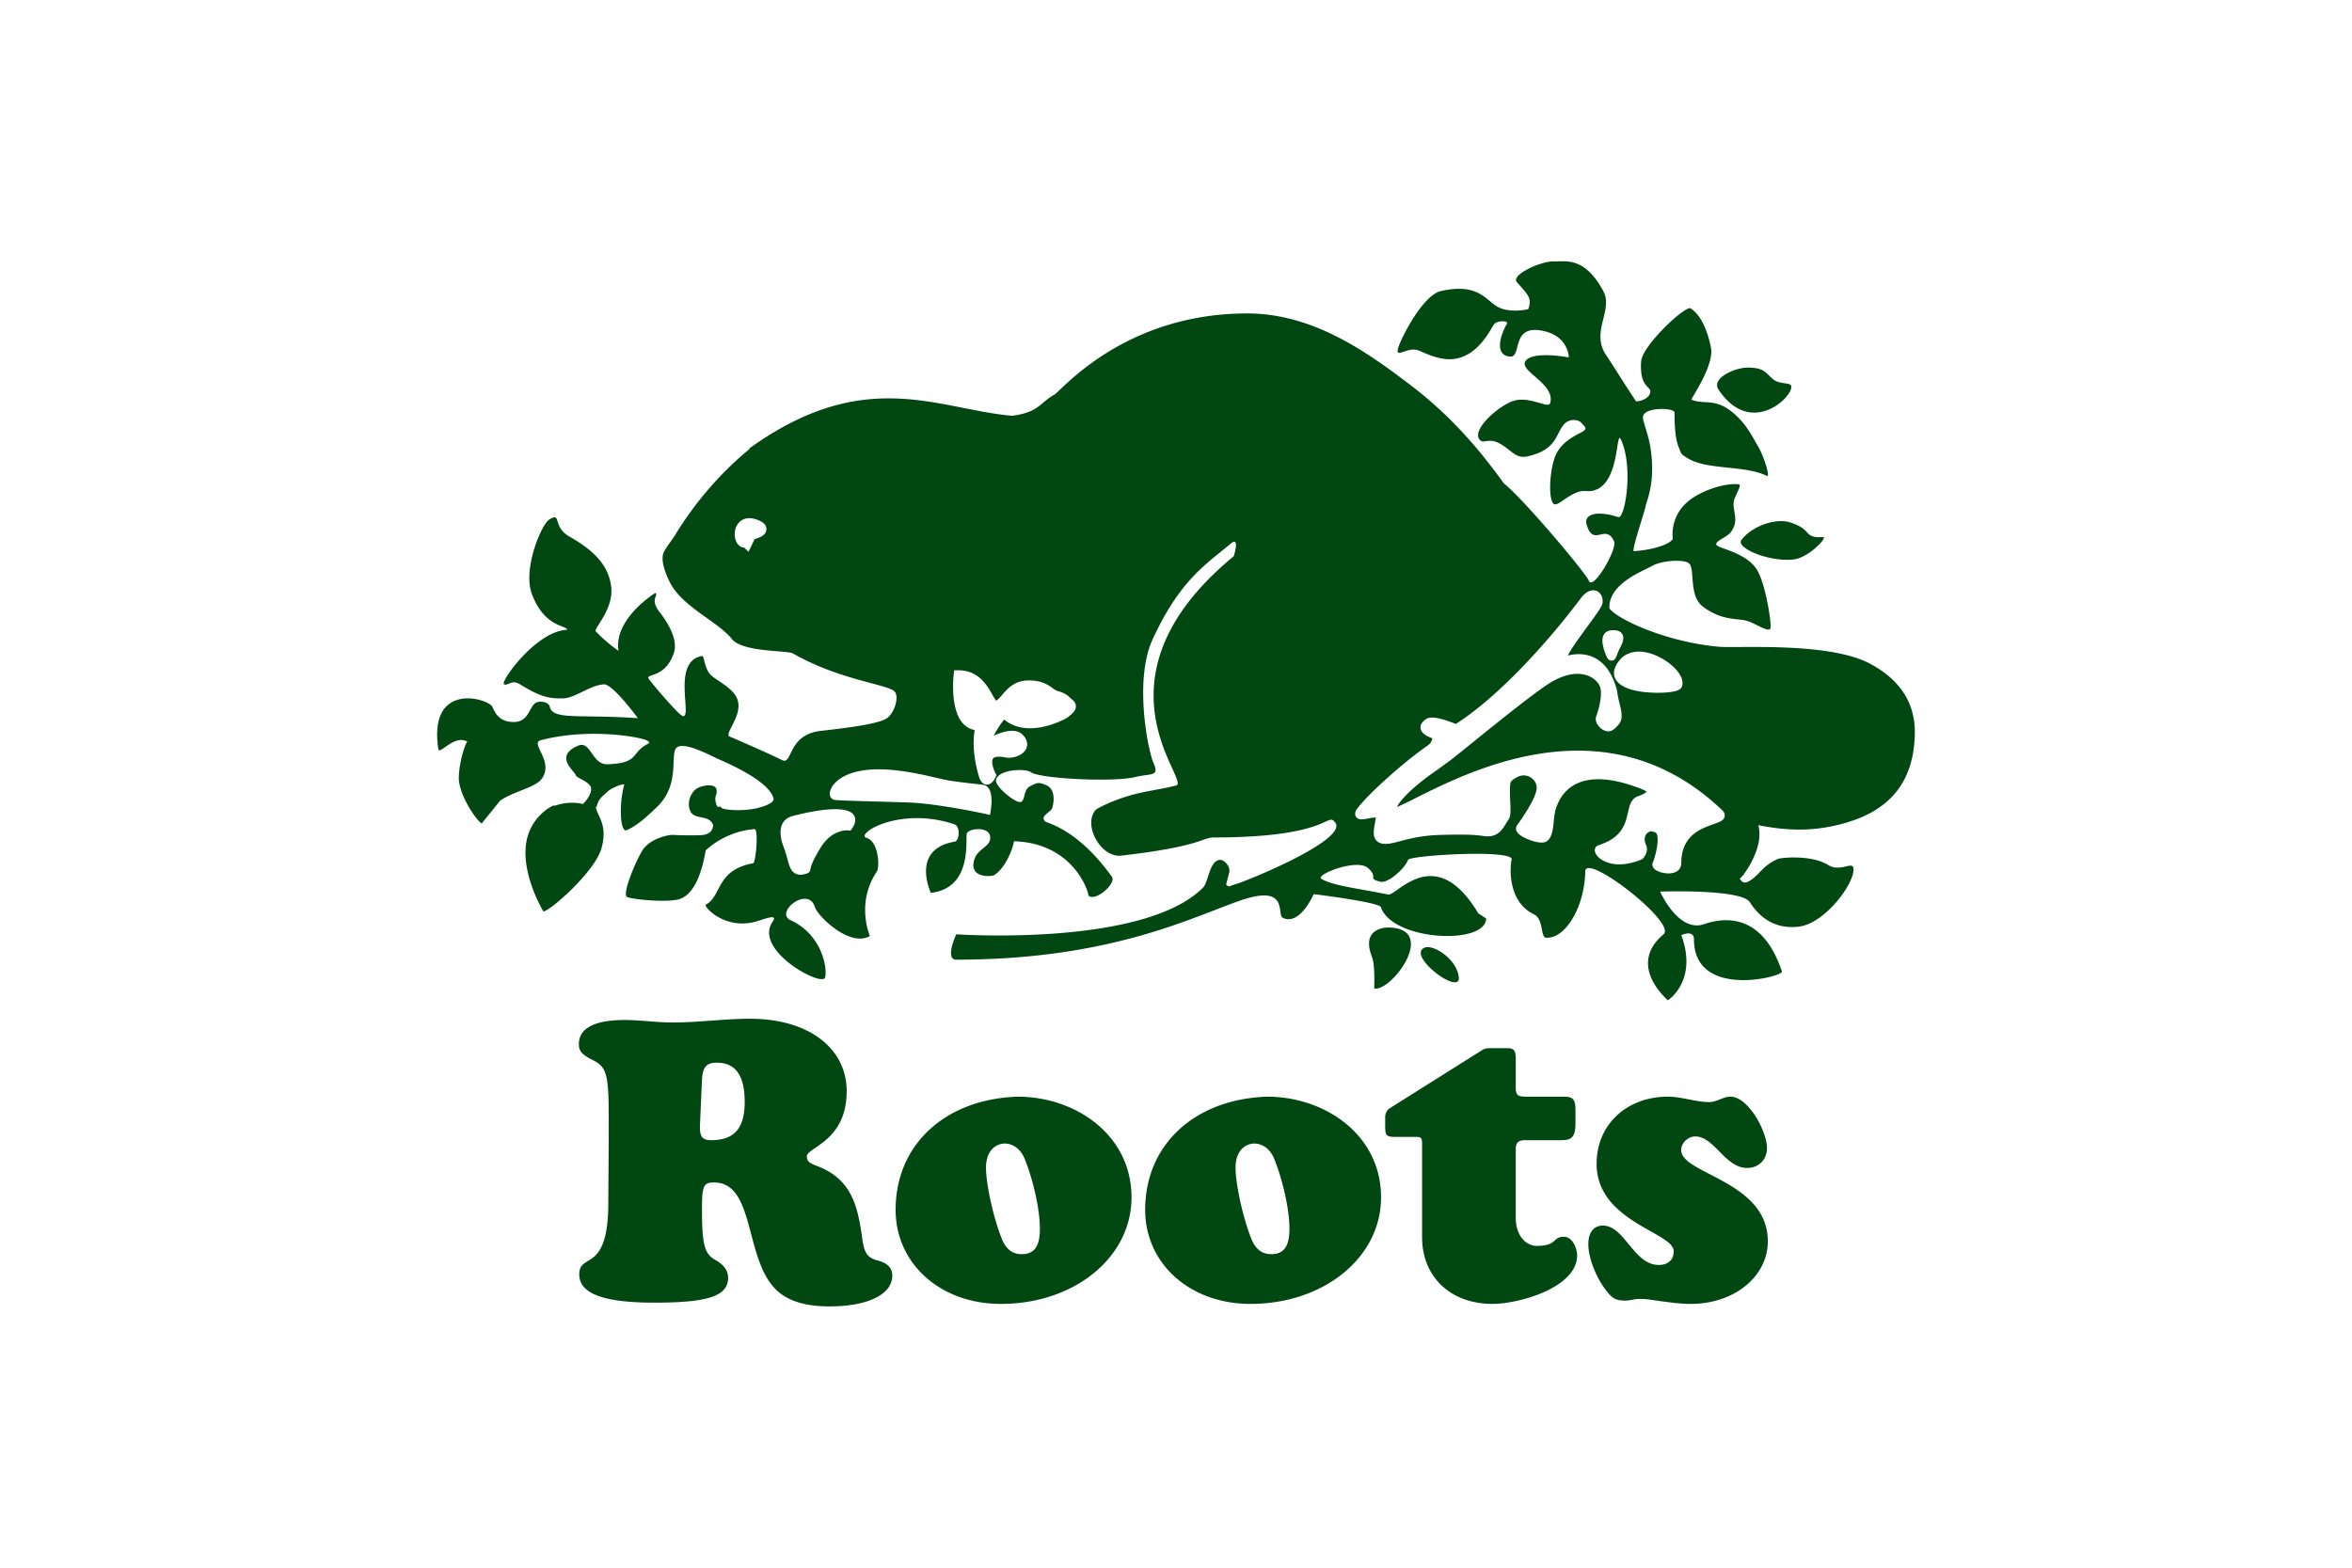 <svg xmlns="http://www.w3.org/2000/svg" height="800" width="1200" viewBox="-42.879 -50.555 371.618 303.332"><path d="M190.925 132.84c1.633-.817 6.383 2.128 6.712 5.729.326 3.6-9.984-4.09-6.712-5.728zm-9.655 7.855c3.24.772 12.395-11.467 2.946-11.781 0 0-5.752-.351-3.357 5.727.612 1.552.41 6.054.41 6.054zm80.929-82.976c3.099-.261 6.71-4.255 5.974-4.336-.737-.083-1.23.164-2.291-.246-1.063-.408-.82-1.553-4.175-2.62-2.838-.898-7.508.809-9.41 3.44-1.062 1.472 5.074 4.17 9.902 3.762zm-3.82-34.941c-1.554-1.391-1.743-2.128-4.69-2.208-2.57-.071-7.282 2.045-5.81 4.255 6.24 9.365 14.48 1.376 14.074-.654-.163-.821-2.316-.27-3.573-1.393zm18.795 55.074c-8.02-4.256-25.693-2.947-29.295-3.273-10.515-.958-19.967-5.565-21.111-7.45-.165-4.744 6.38-7.118 8.265-8.182 1.882-1.063 5.892-1.31 7.036-.572 1.42.913-.128 6.316 2.865 8.51 3.553 2.605 6.383 2.21 8.183 2.619 1.8.409 4.664 2.618 4.827 1.39.164-1.227-.981-8.346-2.536-11.047-2.027-3.521-7.61-4.254-7.938-4.991-.325-.736 2.129-1.473 2.864-2.537 1.827-2.64-.221-4.376.71-6.55.582-1.36 1.293-2.562.764-2.616-3.07-.307-7.681 1.443-9.935 3.406-3.543 3.088-2.832 7.15-2.832 7.15-.785 1.31-4.697 2.226-7.527 2.373-.563.032 2.173-7.89 2.29-8.837.084-.653 2.006-4.527.887-11.292-.435-2.638-1.554-5.226-1.433-5.893.36-1.965 6.11-1.688 6.11-.818 0 4.002.383 5.67.802 6.71.545 1.365.346 1.337 1.98 2.292 3.67 2.14 10.946 1.218 15.059 3.274.818.408-.713-4.051-1.533-5.442-.77-1.31-1.956-3.623-3.35-5.17-4.5-4.991-6.883-2.955-9.683-4.12-.215-.087 4.5-6.627 3.764-10.146-.737-3.518-1.965-6.218-3.927-7.528-.953-.634-9.381 7.167-9.575 10.31-.353 5.677 2.524 4.56 1.608 6.39-.52 1.04-2.494 1.433-2.618 1.248-2.901-4.38-4.307-6.76-5.784-8.946-2.994-4.43 1.428-8.667-.49-12.275-3.655-6.88-7.41-5.733-9.654-5.81-2.373-.083-8.322 2.6-7.093 4.009 2.092 2.397 3.035 3.106 2.183 5.239 0 0-3.438.817-5.81-.411-2.373-1.228-3.683-4.747-11.05-3.11-3.636.81-8.017 9.657-8.345 11.21-.41 1.95 1.942-.605 4.092.33 1.882.818 4.175 1.822 6.466 1.636 5.073-.41 7.445-6.056 8.1-6.791.655-.737 2.782-.657 2.456-.083-1.758 3.074-2.09 6.28.653 6.382 2.21.082.163-5.891 5.729-5.073 5.564.818 5.564 5.237 5.564 5.237s-6.874-1.31-8.346.655c-1.473 1.963 5.824 4.406 4.745 8.182-.326 1.146-3.733-1.298-6.874-.491-2.864.736-8.881 5.978-6.545 7.773.708.546 1.8-.765 4.254.9 2.275 1.543 2.776 2.659 5.155 2.046 5.402-1.391 5.052-4.281 6.71-6.137 1.056-1.182 2.846-.951 3.438-.163.49.654 1.308.982-.081 1.718-1.392.736-4.257 2.045-5.238 5.074-.983 3.027-1.145 7.854-.163 8.755.868.797 3.433-2.696 6.22-2.455 6.906.6 5.684-12.43 6.817-9.955 2.505 5.462.737 15.41-.517 15-4.313-1.406-6.67-.462-6.138 1.393 1.315 4.583 3.664-.31 5.319 3.273.708 1.538-4.22 9.909-4.913 7.558-1.19-2.214-12.911-16.033-16.392-18.741-4.6-6.365-10.071-12.955-18.221-19.15-8.183-6.217-18.656-13.746-31.423-13.746-23.917 0-36.03 15.014-37.314 15.712-2.81 1.528-2.92 3.41-8.185 4.09-14.376-1.242-28.494-9.8-50.925 6.384h.19C53.91 41.642 49.12 47.91 46.12 52.832c-.647 1.063-1.975 2.702-2.328 3.578-.606 1.518.414 4.017 1.123 5.502 2.128 4.455 8.007 7.144 11.122 10.127.327.313.635.597.849.9 1.963 2.78 10.8 2.29 11.948 2.946 8.717 4.979 17.553 5.88 19.475 7.2 1.28.878.163 4.583-1.556 5.484-1.718.899-5.972 1.554-12.52 2.29-6.546.737-5.4 6.71-7.527 5.648-2.762-1.383-10.312-4.638-10.312-4.638-.41-.981 2.463-3.913 1.8-6.737-.553-2.36-3.765-3.763-5.156-4.991-1.391-1.228-1.31-3.846-1.8-3.765-5.847.974-1.918 11.647-3.627 11.647-.808 0-6.671-7.088-6.751-7.34-.306-.957 3.19-.024 4.896-4.798.915-2.562-1.008-5.8-2.727-8.01-1.967-2.53-.154-3.182-.792-3.693-.098-.021-8.142 5.043-7.147 11.185 0 0-1.936-1.228-4.391-3.738-.542-.552 3.589-4.278 2.946-8.837-.51-3.602-2.75-6.53-8.06-9.531-3.416-1.93-1.405-4.893-3.97-3.234-1.391.9-5.14 9.486-3.272 14.402 2.504 6.59 6.874 5.975 6.792 6.875-6.056.246-13.093 10.229-12.193 10.555.9.328 1.406-1.047 3.124.017 3.732 2.309 5.57 2.814 8.415 2.685 2.277-.105 5.204-2.587 7.774-2.702 1.737-.076 6.573 6.547 6.573 6.547-11.32-.792-16.412.429-17.034-2.195-.245-1.033-2.11-1.267-2.878-.67-1.134.884-1.291 3.602-4.09 3.602-3.525 0-3.851-2.757-4.338-3.192C8.426 84.106-1.74 82.074.258 94.544c.493.655 3.187-2.998 5.594-1.582-.196-.116-1.6 3.495-1.664 6.983-.052 2.887 2.962 7.805 4.419 8.838l3.6-4.445c2.885-1.928 6.845-2.47 8.102-4.311 2.29-3.355-2.454-6.791-.245-7.364 8.829-2.29 17.419-.704 18.139-.573 3.726.677 2.672 1.228 2.672 1.228-3.641 1.819-1.531 3.734-7.855 4.008-3.135.137-3.253-4.658-5.754-3.6-4.713 1.996-.738 4.883-.492 5.619.23.696 1.799.928 2.782 2.074.982 1.146-1.31 3.764-1.473 3.6-.105-.104-3.078-.757-5.964.61 2.279-1.051-2.2-.05-4.183 4.463-2.914 6.638 2.619 15.712 2.619 15.712 1.364-.136 10.01-7.748 11.239-12.247 1.226-4.502-.705-6.016-1.115-7.927h.138c.43-1.663.956-1.887 2.012-2.903 1.049-1.011 3.44-1.761 3.356-1.445-1.092 4.093-.73 9.286.45 8.797 2.267-.938 4.463-3.146 5.817-4.42 4.637-4.364 2.57-10.105 3.798-11.47 1.228-1.364 5.848 1.044 7.854 1.992 1.157.548 10.079 4.165 10.966 7.773.188.77-1.533 1.4-2.487 1.676-3.104.95-7.536.544-7.661.043l-.01-.043c-.173-.477-.768.825-1.085-1.368-.128-.89.435-1.102.196-2.107-.28-1.184-2.7-.735-3.601-.245-1.465.798-2.21 3.028-1.391 4.583.86 1.634 3.6.505 4.364 2.617-.08-.221.317 1.854-2.508 1.938-4.593.134-5.12-.201-6.192.028-2.886.617-4.42 1.88-5.156 3.19-1.597 2.84-3.765 8.347-2.783 8.755.983.41 6.956 1.064 9.738.492 2.783-.574 4.555-4.2 5.456-9.521 0 0 3.635-3.686 9.437-4.117.844-.063.246 6.51-.245 6.6-7.236 1.313-6.008 6.31-9.164 8.019-.51.276 3.272 4.585 9 3.438 1.607-.32 5.195-1.995 3.929-.163-3.847 5.563 9.655 12.765 10.146 10.802.49-1.964-.736-8.346-6.628-11.048-3.297-1.512 3.38-6.816 4.664-2.536.49 1.638 6.71 7.856 10.638 5.564 0 0-2.8-6.276 1.31-12.438.655-.983.328-5.892-1.963-6.548-2.291-.653 6.219-6.22 17.02-2.618 1.098.367 1.02 3.18 0 3.355-8.593 1.473-4.583 9.9-4.583 9.9 8.189-.942 6.623-10.483 6.956-11.483.327-.981 4.174-1.445 4.5.519.328 1.965-2.208 2.292-2.946 4.254-1.477 3.943 3.273 3.604 3.764 3.274 2.708-1.803 3.947-6.542 3.766-6.545 12.173.337 14.77 10.846 14.4 10.472 1.367 1.369 5.49-2.34 4.584-3.597-6.734-9.37-12.572-10.348-12.928-10.723-1.09-1.14 1.254-1.744 1.43-2.743.492-1.88.206-3.721-1.267-4.293-1.473-.572-1.555-.491-2.945.162-1.477.693-.982 2.7-1.882 3.11-.9.41-4.993-2.944-4.83-4.173.282-2.104 5.603-2.405 6.793-1.555 1.719 1.227 15.958 1.965 20.213.9 2.918-.73 4.67.02 3.464-2.7-1.076-2.418-3.808-16.056-.165-23.948 5.217-11.301 10.122-14.373 15.14-18.522 1.808-1.493.547 2.455.547 2.455-28.678 23.64-8.215 43.556-11.132 44.354-2.505.684-5.563 1.02-8.346 1.772-3.1.835-5.86 2.088-7.146 2.864-2.722 2.894.92 9.399 4.855 8.946 15.606-1.797 15.63-3.518 17.922-3.518 22.914 0 21.817-5.102 23.484-2.864 2.556 3.425-18.402 11.816-19.392 11.934-1.092.34-1.176.64-1.721.025 0 0 .19-.748.602-2.318.136-.527-.032-1.385-.943-2.113-.34-.273-.913-.56-1.663-.014-1.275.928-1.561 4.139-2.45 5.038-11.432 11.562-47.753 9.052-47.753 9.052s-2.292 4.908 0 4.908c29.815 0 45.498-8.183 54.99-11.456 9.494-3.272 6.933 2.742 8.185 3.354 3.308 1.62 5.973-4.581 5.973-4.581s12.684 1.555 13.012 2.536c2.16 6.479 20.214 7.435 20.349 2.18l-1.53-1.006c-8.323-13.926-15.785-3.3-17.428-3.63-6.547-1.308-10.622-1.712-12.902-3.028-1.324-.764 6.765-4.01 8.975-2.126 2.199 1.874-.27 2.016 2.454 2.68 1.398.34 4.655-2.466 5.32-4.233.326-.873 20.075-2.074 20.075-.11 0-.702-1.7 7.769 4.309 10.665 1.856.896 1.229 4.42 2.293 4.5 3.727.287 7.478-5.888 7.609-12.846.07-3.687 17.77 9.977 15.138 12.193-7.2 6.055.818 12.682.818 12.765 0 .08 5.894-3.764 2.62-12.602 0 0 2.454-1.146 2.454.818 0 11.684 17.348 7.2 17.02 6.22-3.471-10.412-10.064-10.886-15.056-9.167-4.992 1.719-8.511-6.301-8.511-6.301s15.68-.552 17.349 2.047c1.473 2.289 4.255 5.319 9.41 4.745 5.155-.572 10.966-8.511 10.638-11.291-.174-1.478-2.555.83-4.91-.655-3.143-1.986-9.09-1.445-9.738-1.146-2.69 1.242-3.19 2.456-4.582 3.603-1.618 1.33-2.21 1.145-2.78.16.166.29 4.908-5.727 3.6-10.31 5.89 1.147 11.38 1.353 17.926-.775 10.295-3.347 12.188-10.898 12.35-16.735.094-3.438-.66-9.494-8.678-13.748zm-171.066 29.084c-.088-.02-8.92-1.962-14.807-2.218l-5.494-.166c-4.985-.135-8.3-.232-8.926-.336-.521-.087-1.03-.58-.911-1.452.21-1.54 2.88-5.318 12.588-4.287 3.125.33 5.662.92 7.7 1.394 1.213.282 2.259.525 3.176.659 2.46.357 4.072.53 5.036.629.71.077 1.067.115 1.302.175 1.893.473 1.489 3.896 1.318 4.936l-.14.854zM61.412 53.75l-.512 1.082-.333.7-.331.699-.547-.547-.274-.275a1.782 1.782 0 01-1.272-.701c-.7-.9-.853-2.682.034-3.9.374-.513 1.477-1.62 3.665-.824.532.193 1.946.707 1.846 1.953-.068.838-.84 1.446-2.276 1.813zm62.153 32.386c-.016.922-.914 1.595-1.704 2.188l-.04.03-.042.024c-.311.179-7.402 4.17-12.086.289-.567.65-1.478 2.058-2.027 3.132 1.705-.79 4.244-1.582 5.617-.172 1.235 1.27.84 2.379.613 2.796-.687 1.26-2.648 1.843-3.978 1.58-1.23-.248-2.098-.17-2.382.214-.413.556.042 2.03.48 2.85l.189.355-.163.367c-.164.363-.773 1.538-1.78 1.467-1.025-.071-1.381-1.305-1.5-1.711-1.322-4.563-.981-7.533-.78-8.848a3.993 3.993 0 01-2.306-1.322c-2.53-2.862-1.772-9.253-1.74-9.524l.088-.71.717-.006c3.957-.04 5.617 2.887 6.607 4.633.266.469.619 1.085.824 1.243.359-.23.73-.662 1.126-1.12 1.018-1.18 2.41-2.794 5.145-2.794 2.503 0 3.698.843 4.57 1.459.406.287.725.512 1.1.614 1.35.369 1.893.872 2.372 1.316.126.117.246.229.379.335.588.473.706.977.7 1.315zm117.27-3.937c-.196.673-.977 1.022-2.691 1.2-2.163.23-8.677.245-10.182-2.553-.403-.75-.593-1.997.79-3.68 1.644-1.997 4.662-2.181 7.877-.482 2.506 1.322 4.755 3.644 4.207 5.515zm8.23 25.245c-.164.768-.95 1.044-2.136 1.463-2.49.877-6.25 2.202-6.25 7.567 0 .787-.432 1.418-1.182 1.733-1.255.526-3.293.085-4.021-.632-.36-.354-.474-.818-.304-1.24.8-2.01 1.262-5.033.657-5.7-.173-.16-.883-.398-1.116-.341-.467.157-.808.45-.98.853-.216.496-.166 1.134.138 1.792.587 1.273-.49 2.485-.614 2.619l-.123.135-.17.066c-4.831 1.96-7.408.303-8.083-.252-.686-.566-1.02-1.207-.913-1.76a.98.98 0 01.67-.754c4.62-1.465 5.23-4.16 5.72-6.325.313-1.381.607-2.686 1.933-3.152 1.183-.418 1.549-.742 1.656-.865-.093-.107-.321-.273-.614-.394-5.305-2.161-9.537-2.605-12.582-1.32-2.827 1.192-3.803 3.6-4.124 4.39l-.071.178c-.322.747-.433 1.804-.54 2.827-.17 1.65-.333 3.204-1.395 3.914-1.158.773-4.563-.58-5.471-1.515-.585-.6-.504-1.221-.233-1.604 3.804-5.365 3.947-7.028 3.726-7.814-.311-1.101-1.41-1.89-2.557-1.835-1.01.05-2.08.882-2.343 1.172-.297.436-.206 2.633-.155 3.814.082 1.987.105 2.967-.295 3.5a9.157 9.157 0 00-.531.827c-.692 1.163-1.642 2.752-4.153 2.44l-.396-.055c-1.158-.155-2.471-.332-8.073-.186-3.586.093-6.035.735-7.823 1.207-1.396.366-2.406.634-3.354.504-.611-.083-1.078-.341-1.385-.768-.6-.826-.392-1.957-.175-3.156.072-.384.14-.773.18-1.142-.35-.03-1.043.093-1.455.17-1.051.198-1.96.366-2.392-.355-.426-.708.18-1.472.442-1.797 2.41-3.031 8.938-8.838 13.429-11.947.686-.475.919-1.158.894-1.412-1.074-.406-2.148-.96-2.26-1.955-.073-.662.313-1.27 1.143-1.805 1.094-.7 3.867.248 5.676.994 8.383-5.353 17.94-16.006 24.147-24.282 1.396-1.861 2.608-1.65 3.064-1.472.813.317 1.289 1.227 1.185 2.263-.067.663-.823 1.748-2.97 4.679-1.224 1.67-3.105 4.25-3.763 5.565 4.005-.938 6.353.835 7.63 2.547 1.125 1.51 1.978 3.958 2.005 5.126l.04-.005c.088.595.229 1.175.369 1.734.37 1.5.756 3.054-.37 4.13-.051.05-.114.123-.184.196-.353.388-1.012 1.107-2.011.908-.67-.135-1.4-.7-1.784-1.371-.285-.5-.355-1.03-.195-1.49 1.165-3.366.934-5.021.782-5.577-.2-.732-.958-1.687-2.213-2.223-1.312-.56-3.563-.853-6.844.932-2.668 1.449-10.405 7.699-15.527 11.836-1.978 1.598-3.688 2.978-4.66 3.723l-.006-.01a305.63 305.63 0 00-2.38 1.739c-3.38 2.274-6.907 5.37-7.69 7.102.828-.32 2.23-1.023 3.6-1.711 11.157-5.588 37.284-18.68 59.325 2.359.49.472.519.922.455 1.218zm-22.051-36.027c.494-.051 1.653-.165 2.202.655.535.799.079 1.86-.31 2.589-.36.677-.563 1.218-.698 1.574-.183.479-.387 1.025-1.023 1.03-.646.006-.868-.546-1.122-1.187-.713-1.78-.831-3.083-.351-3.875.276-.45.737-.73 1.302-.786zM79.488 110.113h.005c-.127-.012-3.125-.264-5.347 3.398-1.177 1.939-1.824 3.307-1.925 4.064-.092.688-.513.85-.902.946-.056.014-.12.029-.198.052-.751.204-1.365.16-1.877-.135-.875-.503-1.15-1.531-1.5-2.833-.172-.648-.37-1.385-.668-2.148-.522-1.33-.995-3.21-.29-4.614.37-.732 1.02-1.242 1.886-1.478 1.693-.46 10.225-2.635 11.906-.25.348.495.575 1.356-.326 2.653l-.28.4zm-46.299 60.189v-4.572c0-8.26-.401-9.783-2.888-11.067-2.246-1.122-2.887-1.764-2.887-3.207 0-3.048 3.048-4.65 8.822-4.65 3.127 0 6.175.48 9.302.48 5.053 0 10.025-.722 14.997-.722 11.227 0 18.685 5.614 18.685 14.033 0 9.705-7.7 10.826-7.7 12.593 0 .88.402 1.282 1.925 1.843 6.577 2.486 7.86 7.459 8.742 13.715.4 3.126.962 4.009 2.967 4.57 1.524.4 2.887 1.124 2.887 2.967 0 3.608-4.731 5.936-12.108 5.936-5.374 0-8.981-1.364-11.148-4.092-5.212-6.415-3.61-19.888-11.227-19.888-2.005 0-2.326.64-2.326 5.134 0 7.057.48 8.739 2.727 9.943 1.523.882 2.325 2.003 2.325 3.368 0 3.528-3.85 4.81-14.274 4.81-9.864 0-14.516-1.762-14.516-5.452 0-4.41 5.613 0 5.613-13.873zm17.642-2.887c0 1.684.242 2.646 2.166 2.646 4.49 0 6.495-2.326 6.495-7.377 0-5.134-1.765-7.62-5.373-7.62-2.004 0-2.727.804-2.887 3.209zm83.492 13.712c0 11.629-11.068 20.61-25.263 20.61-11.708 0-20.368-7.777-20.368-18.204 0-12.59 9.542-21.411 23.577-21.893 11.226 0 22.054 7.38 22.054 19.487zm-28.15-5.774c0 3.129 1.364 9.464 2.968 13.553.802 2.167 2.084 3.208 3.929 3.208 2.405 0 3.529-1.442 3.529-4.89 0-3.77-1.283-9.545-3.048-13.795-.721-1.604-2.084-2.728-3.85-2.728-2.165.16-3.528 1.927-3.528 4.652zm76.424 5.774c0 11.629-11.065 20.61-25.26 20.61-11.71 0-20.37-7.777-20.37-18.204 0-12.59 9.544-21.411 23.574-21.893 11.229 0 22.056 7.38 22.056 19.487zm-28.148-5.774c0 3.129 1.363 9.464 2.966 13.553.8 2.167 2.087 3.208 3.93 3.208 2.405 0 3.529-1.442 3.529-4.89 0-3.77-1.284-9.545-3.046-13.795-.723-1.604-2.09-2.728-3.851-2.728-2.164.16-3.528 1.927-3.528 4.652zm54.208 9.785c0 3.127 1.767 5.372 4.092 5.372 4.01 0 2.968-1.763 5.212-1.763 1.684 0 2.566 2.243 2.566 3.609 0 6.254-11.307 9.382-16.361 9.382-8.1 0-13.631-5.213-13.631-12.912V170.78c0-1.202-.16-1.363-1.364-1.363h-4.01c-1.523 0-1.764-.32-1.764-2.084v-1.765c0-.64.32-1.362.88-1.686l17.966-11.307c.4-.24.883-.32 1.604-.32h3.209c1.282 0 1.602.48 1.602 2.165v5.376c0 1.52.32 1.843 2.005 1.843h7.219c1.924 0 2.327.48 2.327 2.807v2.324c0 2.488-.642 3.289-2.566 3.289h-7.06c-1.441 0-1.925.4-1.925 1.843v13.235zm24.14 15.638c-.401 0-.721 0-1.202.08-.642.16-.963.16-.963.16-.241.08-.481.08-.723.08-1.762 0-2.484-.32-3.608-1.764-2.083-2.564-3.608-6.496-3.608-9.143 0-2.246 1.042-3.608 2.806-3.608 4.25 0 5.935 7.618 10.827 7.618 1.766 0 2.888-.961 2.888-2.646 0-3.69-14.916-5.695-14.916-16.922 0-7.54 5.773-12.991 13.794-12.991 2.726 0 5.292 1.043 8.018 1.043 1.444 0 2.649-1.043 4.092-1.043 3.447 0 7.056 6.736 7.056 9.943 0 2.246-1.604 3.849-3.85 3.849-4.25 0-6.334-6.094-10.023-6.094-1.444 0-2.728 1.284-2.728 2.646 0 4.65 16.762 5.934 16.762 17.644 0 6.817-6.496 12.109-14.917 12.109-1.845 0-3.606-.243-5.452-.48-1.365-.16-2.81-.481-4.253-.481z" fill="#004712"/></svg>